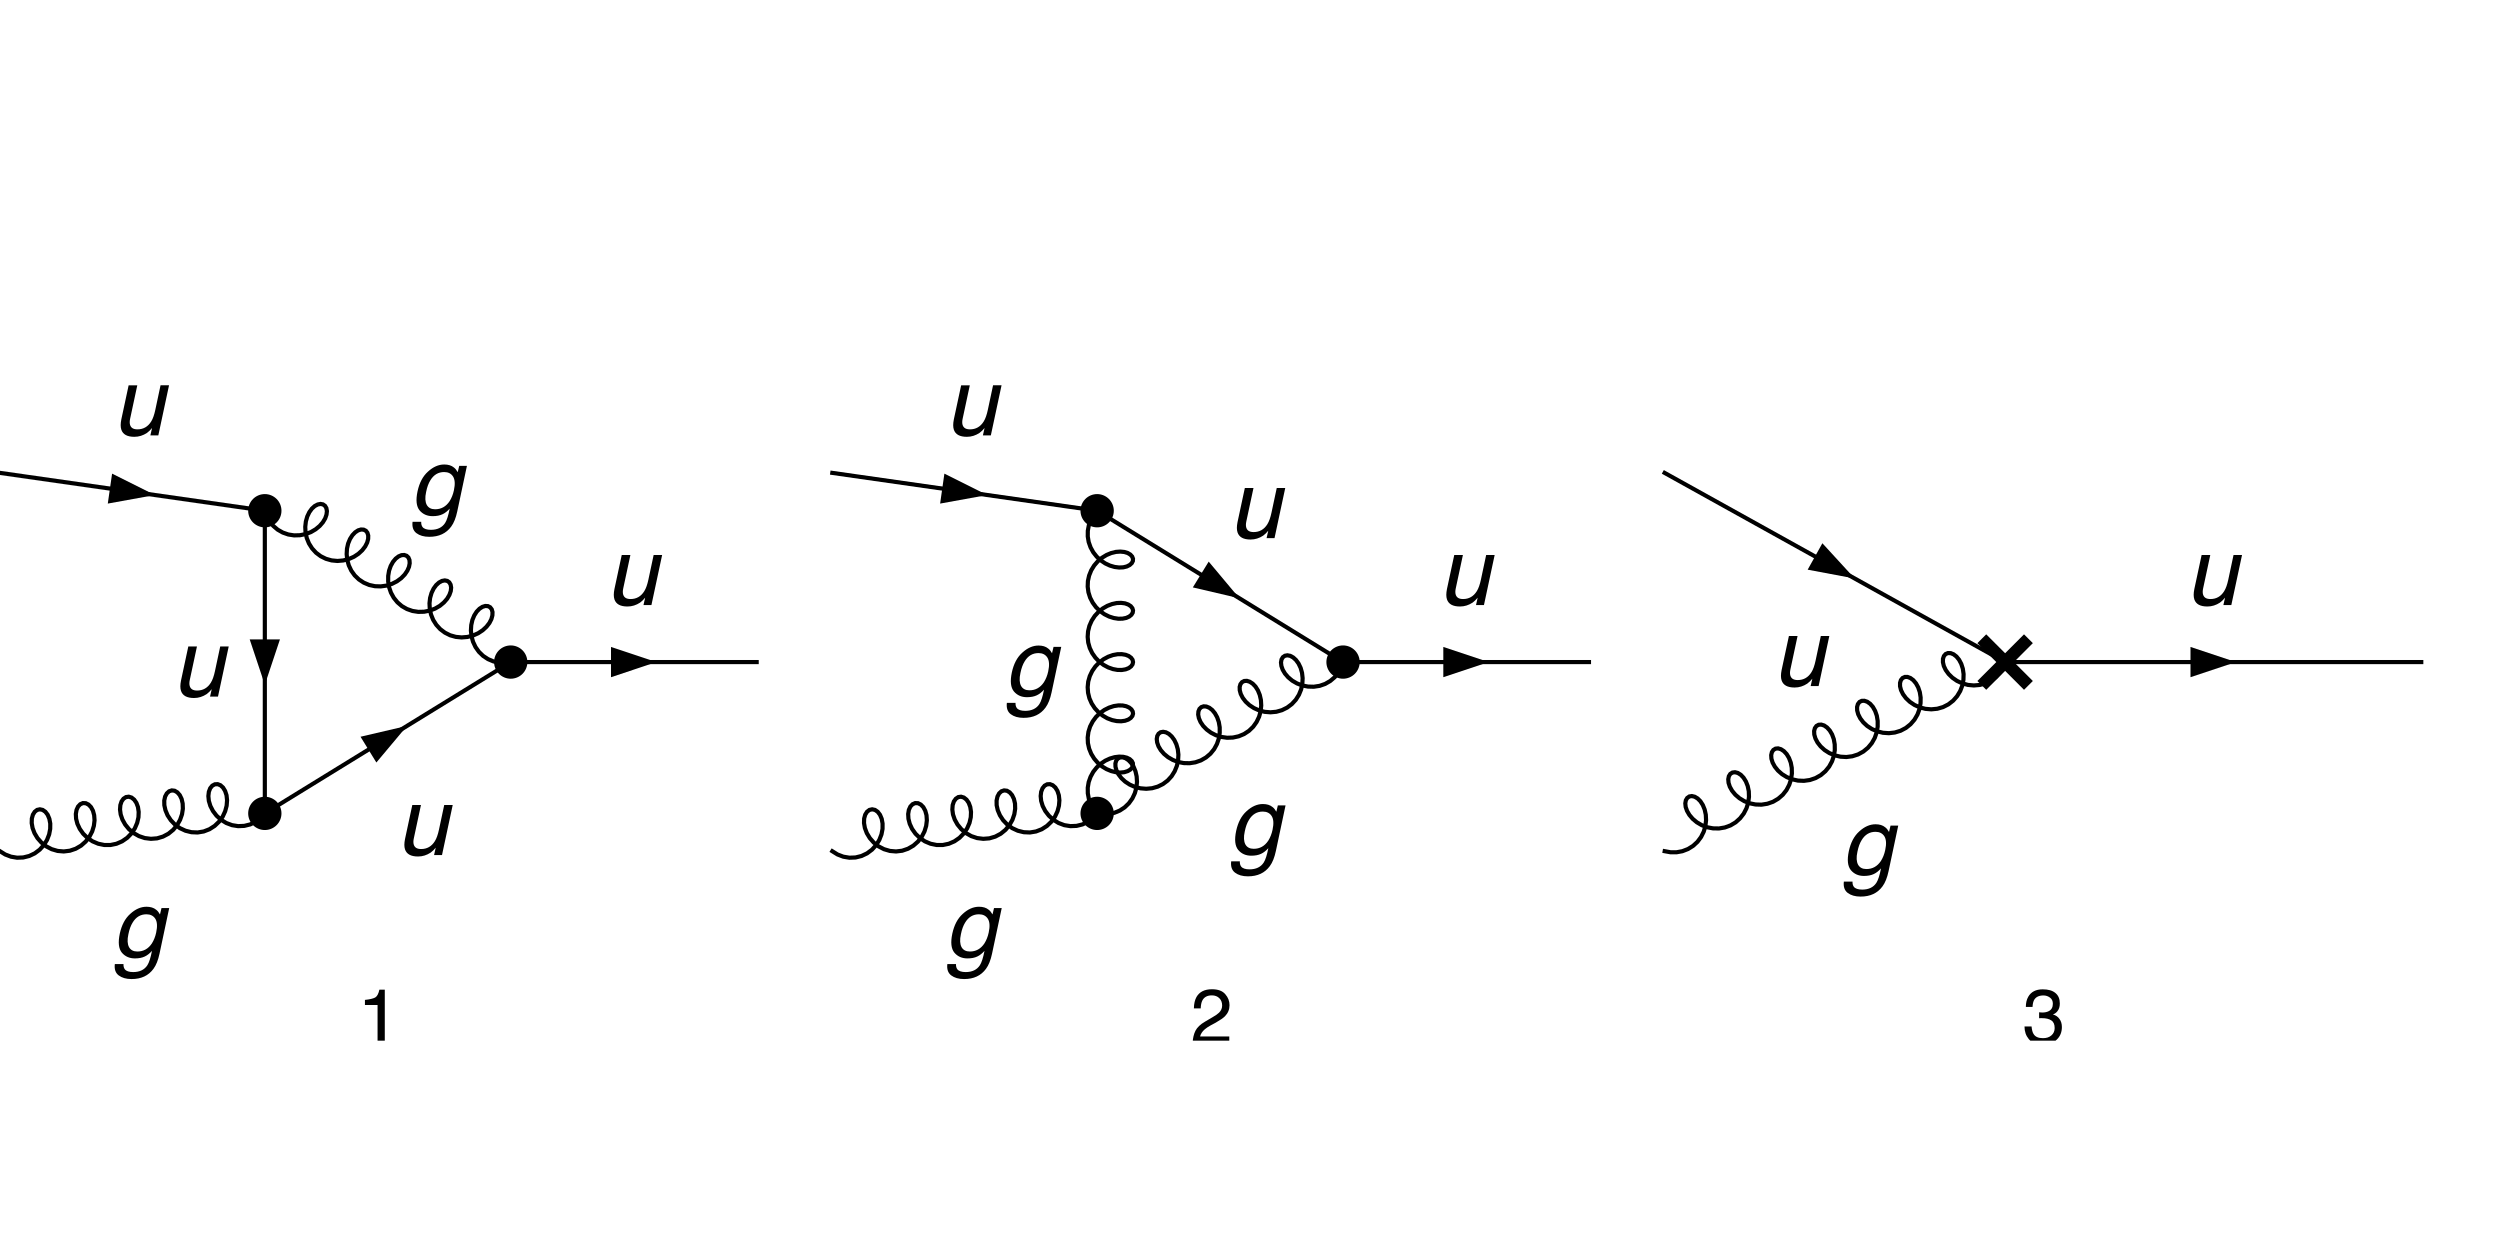 <?xml version="1.0" encoding="UTF-8" standalone="no"?>
<!-- Created with Inkscape (http://www.inkscape.org/) -->

<svg
   version="1.1"
   id="svg1"
   width="492"
   height="246.667"
   viewBox="0 0 492 246.667"
   sodipodi:docname="1qu97dxgcn6p0.pdf"
   xmlns:inkscape="http://www.inkscape.org/namespaces/inkscape"
   xmlns:sodipodi="http://sodipodi.sourceforge.net/DTD/sodipodi-0.dtd"
   xmlns="http://www.w3.org/2000/svg"
   xmlns:svg="http://www.w3.org/2000/svg">
  <defs
     id="defs1">
    <clipPath
       clipPathUnits="userSpaceOnUse"
       id="clipPath21">
      <path
         d="m 53,146 h 4 v 7.602 h -4 z"
         transform="translate(-52.8,-153.924)"
         id="path21" />
    </clipPath>
    <clipPath
       clipPathUnits="userSpaceOnUse"
       id="clipPath41">
      <path
         d="m 176,146 h 6 v 7.602 h -6 z"
         transform="translate(-175.68,-153.924)"
         id="path41" />
    </clipPath>
    <clipPath
       clipPathUnits="userSpaceOnUse"
       id="clipPath45">
      <path
         d="m 262,93 h 8.961 v 9 H 262 Z"
         transform="translate(-261.596,-101.269)"
         id="path45" />
    </clipPath>
    <clipPath
       clipPathUnits="userSpaceOnUse"
       id="clipPath54">
      <path
         d="m 298,146 h 7 v 7.602 h -7 z"
         transform="translate(-298.56,-153.924)"
         id="path54" />
    </clipPath>
  </defs>
  <sodipodi:namedview
     id="namedview1"
     pagecolor="#ffffff"
     bordercolor="#999999"
     borderopacity="1"
     inkscape:showpageshadow="0"
     inkscape:pageopacity="0"
     inkscape:pagecheckerboard="0"
     inkscape:deskcolor="#d1d1d1">
    <inkscape:page
       x="0"
       y="0"
       id="page1"
       width="492"
       height="246.667"
       margin="0"
       bleed="0" />
  </sodipodi:namedview>
  <g
     id="g1"
     inkscape:groupmode="layer"
     inkscape:label="">
    <path
       id="path1"
       d="m 0,69.816 39.098,5.586"
       style="fill:none;stroke:#000000;stroke-width:0.614;stroke-linecap:square;stroke-linejoin:miter;stroke-miterlimit:3.25;stroke-dasharray:none;stroke-opacity:1"
       transform="scale(1.333)" />
    <path
       id="path2"
       d="m 22.867,73.086 -6.953,1.262 0.633,-4.422 z"
       style="fill:#000000;fill-opacity:1;fill-rule:evenodd;stroke:none"
       transform="scale(1.333)" />
    <path
       id="path3"
       d="m 3.728,-7.394 -1.055,4.922 c -0.082,0.363 -0.082,0.68 -0.012,0.914 0.129,0.445 0.48,0.668 1.09,0.668 0.867,0 1.547,-0.387 2.027,-1.16 0.258,-0.41 0.457,-0.996 0.609,-1.711 L 7.161,-7.394 H 8.415 L 6.833,3.963125e-4 H 5.661 L 5.907,-1.089 c -0.234,0.281 -0.469,0.527 -0.75,0.727 -0.574,0.375 -1.184,0.574 -1.863,0.574 -1.055,0 -1.688,-0.352 -1.922,-1.055 -0.129,-0.387 -0.129,-0.879 0,-1.523 l 1.078,-5.027 z m 0,0"
       style="fill:#000000;fill-opacity:1;fill-rule:nonzero;stroke:none"
       aria-label="u"
       transform="matrix(1.333,0,0,1.333,22.049,85.683)" />
    <path
       id="path4"
       d="m 39.098,120.086 -0.606,0.676 -0.726,0.55 -0.817,0.399 -0.883,0.219 -0.91,0.039 -0.898,-0.145 -0.852,-0.32 -0.773,-0.477 -0.664,-0.601 -0.528,-0.692 -0.382,-0.742 -0.227,-0.75 -0.07,-0.715 0.074,-0.636 0.199,-0.52 0.305,-0.375 0.379,-0.203 0.414,-0.023 0.414,0.16 0.379,0.34 0.308,0.503 0.211,0.637 0.078,0.738 -0.062,0.805 -0.219,0.82 -0.371,0.801 -0.523,0.731 -0.657,0.629 -0.769,0.492 -0.848,0.328 -0.898,0.148 -0.91,-0.039 -0.883,-0.218 -0.824,-0.383 -0.731,-0.532 -0.613,-0.644 -0.473,-0.715 -0.316,-0.754 -0.164,-0.738 -0.012,-0.688 0.129,-0.593 0.25,-0.465 0.336,-0.309 0.394,-0.133 0.422,0.051 0.403,0.238 0.355,0.407 0.273,0.562 0.157,0.684 0.027,0.769 -0.125,0.817 -0.285,0.816 -0.434,0.777 -0.578,0.696 -0.707,0.578 -0.805,0.426 -0.871,0.258 -0.906,0.07 -0.906,-0.11 -0.863,-0.289 -0.789,-0.449 -0.688,-0.578 -0.555,-0.68 -0.41,-0.734 -0.258,-0.754 -0.097,-0.723 0.047,-0.652 0.179,-0.547 0.285,-0.402 0.368,-0.242 0.41,-0.059 0.418,0.129 0.386,0.309 0.325,0.472 0.23,0.614 0.106,0.722 -0.032,0.793 -0.191,0.824 -0.344,0.805 -0.496,0.75 -0.633,0.652 -0.75,0.516 -0.836,0.363 -0.89,0.184 -0.91,-0.004 -0.891,-0.184 -0.836,-0.355 -0.754,-0.508 -0.633,-0.621 -0.5,-0.707 -0.351,-0.75 -0.192,-0.746 -0.039,-0.699 0.106,-0.614 0.226,-0.492 0.321,-0.34 0.39,-0.168 0.418,0.016 0.41,0.203 0.368,0.375 0.289,0.535 0.179,0.664 0.055,0.754 -0.098,0.813 -0.25,0.82 -0.41,0.789 -0.551,0.711 -0.683,0.602 -0.789,0.457 -0.864,0.293 -0.902,0.109 -0.906,-0.078 -0.875,-0.258 -0.805,-0.418 -0.707,-0.558 -0.586,-0.661 -0.437,-0.73 -0.285,-0.754 -0.129,-0.73 0.019,-0.672 0.156,-0.567 0.27,-0.433 0.352,-0.274 0.406,-0.09 0.418,0.09 0.398,0.274 0.34,0.445 0.246,0.59 0.133,0.703 -0.008,0.785 -0.156,0.82 -0.316,0.813 -0.469,0.762 -0.606,0.672 -0.73,0.546 -0.821,0.391 -0.886,0.219 L 2.52,126.629 1.621,126.477 0.77,126.152 0,125.672"
       style="fill:none;stroke:#000000;stroke-width:0.614;stroke-linecap:square;stroke-linejoin:miter;stroke-miterlimit:3.25;stroke-dasharray:none;stroke-opacity:1"
       transform="scale(1.333)" />
    <path
       id="path5"
       d="m 6.54,-7.09 c 0.211,0.152 0.398,0.398 0.562,0.691 l 0.223,-0.938 h 1.137 l -1.43,6.738 c -0.199,0.938 -0.492,1.688 -0.891,2.227 -0.738,1.008 -1.805,1.512 -3.234,1.512 -0.809,0 -1.43,-0.188 -1.898,-0.539 C 0.54,2.25 0.341,1.687 0.435,0.926 H 1.712 c -0.012,0.34 0.059,0.586 0.199,0.773 0.211,0.27 0.633,0.41 1.23,0.41 0.961,0 1.664,-0.34 2.098,-1.008 0.258,-0.398 0.48,-1.102 0.68,-2.121 -0.328,0.363 -0.68,0.656 -1.066,0.832 -0.387,0.188 -0.879,0.281 -1.453,0.281 -0.797,0 -1.441,-0.281 -1.922,-0.844 C 0.997,-1.336 0.892,-2.262 1.173,-3.586 c 0.27,-1.23 0.762,-2.203 1.535,-2.895 0.75,-0.691 1.559,-1.055 2.402,-1.055 0.586,0 1.066,0.141 1.43,0.445 z m -1.43,0.668 c -0.879,0 -1.559,0.41 -2.051,1.23 -0.27,0.434 -0.48,0.996 -0.621,1.711 -0.188,0.832 -0.141,1.465 0.094,1.91 0.246,0.434 0.656,0.645 1.23,0.645 0.891,0 1.605,-0.387 2.145,-1.195 0.293,-0.469 0.504,-0.996 0.633,-1.605 0.199,-0.914 0.152,-1.594 -0.129,-2.039 -0.281,-0.434 -0.715,-0.656 -1.301,-0.656 z m 0,0"
       style="fill:#000000;fill-opacity:1;fill-rule:nonzero;stroke:none"
       aria-label="g"
       transform="matrix(1.333,0,0,1.333,22.018,188.492)" />
    <path
       id="path6"
       d="M 111.711,97.746 H 75.402"
       style="fill:none;stroke:#000000;stroke-width:0.614;stroke-linecap:square;stroke-linejoin:miter;stroke-miterlimit:3.25;stroke-dasharray:none;stroke-opacity:1"
       transform="scale(1.333)" />
    <path
       id="path7"
       d="M 96.906,97.746 90.207,95.512 V 99.98 Z"
       style="fill:#000000;fill-opacity:1;fill-rule:evenodd;stroke:none"
       transform="scale(1.333)" />
    <path
       id="path8"
       d="m 3.727,-7.396 -1.055,4.922 c -0.082,0.363 -0.082,0.68 -0.012,0.914 0.129,0.445 0.48,0.668 1.09,0.668 0.867,0 1.547,-0.387 2.027,-1.16 0.258,-0.41 0.457,-0.996 0.609,-1.711 L 7.16,-7.396 H 8.414 L 6.832,-0.001 H 5.66 L 5.907,-1.091 c -0.234,0.281 -0.469,0.527 -0.75,0.727 -0.574,0.375 -1.184,0.574 -1.863,0.574 -1.055,0 -1.688,-0.352 -1.922,-1.055 -0.129,-0.387 -0.129,-0.879 0,-1.523 l 1.078,-5.027 z m 0,0"
       style="fill:#000000;fill-opacity:1;fill-rule:nonzero;stroke:none"
       aria-label="u"
       transform="matrix(1.333,0,0,1.333,119.093,119.08)" />
    <path
       id="path9"
       d="m 39.098,75.402 v 44.684"
       style="fill:none;stroke:#000000;stroke-width:0.614;stroke-linecap:square;stroke-linejoin:miter;stroke-miterlimit:3.25;stroke-dasharray:none;stroke-opacity:1"
       transform="scale(1.333)" />
    <path
       id="path10"
       d="m 39.098,101.098 -2.235,-6.703 h 4.469 z"
       style="fill:#000000;fill-opacity:1;fill-rule:evenodd;stroke:none"
       transform="scale(1.333)" />
    <path
       id="path11"
       d="m 3.725,-7.396 -1.055,4.922 c -0.082,0.363 -0.082,0.68 -0.012,0.914 0.129,0.445 0.48,0.668 1.09,0.668 0.867,0 1.547,-0.387 2.027,-1.16 0.258,-0.41 0.457,-0.996 0.609,-1.711 L 7.159,-7.396 H 8.413 L 6.831,-0.001 H 5.659 L 5.905,-1.091 c -0.234,0.281 -0.469,0.527 -0.75,0.727 -0.574,0.375 -1.184,0.574 -1.863,0.574 -1.055,0 -1.688,-0.352 -1.922,-1.055 -0.129,-0.387 -0.129,-0.879 0,-1.523 l 1.078,-5.027 z m 0,0"
       style="fill:#000000;fill-opacity:1;fill-rule:nonzero;stroke:none"
       aria-label="u"
       transform="matrix(1.333,0,0,1.333,33.795,137.088)" />
    <path
       id="path12"
       d="m 75.402,97.746 -0.847,0.117 -0.864,-0.031 -0.843,-0.184 -0.797,-0.336 -0.723,-0.476 -0.621,-0.602 -0.5,-0.703 -0.367,-0.777 -0.231,-0.824 -0.086,-0.832 0.051,-0.809 0.168,-0.758 0.278,-0.668 0.355,-0.558 0.414,-0.43 0.434,-0.281 0.425,-0.129 0.391,0.023 0.324,0.168 0.231,0.297 0.117,0.41 -0.016,0.496 -0.148,0.547 -0.293,0.571 -0.434,0.558 -0.558,0.516 -0.668,0.441 -0.762,0.336 -0.82,0.211 -0.856,0.07 -0.863,-0.082 -0.832,-0.234 -0.773,-0.387 -0.692,-0.519 -0.582,-0.637 -0.461,-0.73 -0.32,-0.797 -0.184,-0.832 -0.039,-0.829 0.09,-0.792 0.211,-0.731 0.305,-0.637 0.379,-0.519 0.421,-0.379 0.434,-0.234 0.418,-0.079 0.371,0.075 0.293,0.211 0.195,0.339 0.078,0.442 -0.058,0.515 -0.199,0.559 -0.336,0.57 -0.477,0.547 -0.597,0.496 -0.704,0.407 -0.781,0.296 -0.84,0.168 -0.859,0.02 -0.856,-0.133 -0.816,-0.285 -0.75,-0.43 -0.656,-0.562 -0.543,-0.672 -0.414,-0.754 -0.278,-0.812 -0.132,-0.833 0.003,-0.824 0.129,-0.777 0.243,-0.699 0.336,-0.602 0.394,-0.473 0.43,-0.332 0.433,-0.183 0.407,-0.027 0.347,0.121 0.266,0.253 0.156,0.376 0.031,0.468 -0.101,0.535 -0.246,0.567 -0.383,0.566 -0.52,0.535 -0.632,0.465 -0.735,0.375 -0.801,0.258 -0.851,0.117 -0.86,-0.027 -0.847,-0.184 -0.797,-0.336 -0.723,-0.476 -0.621,-0.598 -0.504,-0.703 -0.367,-0.777 -0.23,-0.825 -0.086,-0.832 0.047,-0.812 0.168,-0.754 0.277,-0.672 0.355,-0.558 0.411,-0.43 0.433,-0.285 0.43,-0.129 0.39,0.023 0.325,0.164 0.23,0.301 0.117,0.406 -0.011,0.496 -0.149,0.547 -0.293,0.571 -0.43,0.558 -0.558,0.516 -0.668,0.441 -0.758,0.336 -0.824,0.211 -0.856,0.074 -0.859,-0.082 -0.832,-0.234 -0.777,-0.383 -0.692,-0.519 -0.582,-0.637 -0.461,-0.731 -0.324,-0.793 -0.184,-0.832 -0.039,-0.828 0.09,-0.797 0.207,-0.73 0.305,-0.637 0.375,-0.519 0.422,-0.383 0.437,-0.231 0.418,-0.082 0.371,0.071 0.297,0.215 0.196,0.335 0.078,0.442 -0.059,0.512 -0.195,0.562 -0.34,0.57 -0.473,0.547 -0.597,0.492 -0.7,0.411 -0.785,0.296 -0.836,0.168 -0.859,0.024 -0.856,-0.133 -0.816,-0.285 -0.75,-0.426 -0.66,-0.562 -0.543,-0.672 -0.418,-0.754 -0.277,-0.813"
       style="fill:none;stroke:#000000;stroke-width:0.614;stroke-linecap:square;stroke-linejoin:miter;stroke-miterlimit:3.25;stroke-dasharray:none;stroke-opacity:1"
       transform="scale(1.333)" />
    <path
       id="path13"
       d="m 6.54,-7.09 c 0.211,0.152 0.398,0.398 0.562,0.691 l 0.223,-0.938 h 1.137 l -1.43,6.738 c -0.199,0.938 -0.492,1.688 -0.891,2.227 -0.738,1.008 -1.805,1.512 -3.234,1.512 -0.809,0 -1.43,-0.188 -1.898,-0.539 C 0.54,2.249 0.341,1.687 0.434,0.925 H 1.712 c -0.012,0.34 0.059,0.586 0.199,0.773 0.211,0.27 0.633,0.41 1.23,0.41 0.961,0 1.664,-0.34 2.098,-1.008 0.258,-0.398 0.48,-1.102 0.68,-2.121 -0.328,0.363 -0.68,0.656 -1.066,0.832 -0.387,0.187 -0.879,0.281 -1.453,0.281 -0.797,0 -1.441,-0.281 -1.922,-0.844 C 0.997,-1.337 0.891,-2.262 1.173,-3.587 c 0.27,-1.23 0.762,-2.203 1.535,-2.895 0.75,-0.691 1.559,-1.055 2.402,-1.055 0.586,0 1.066,0.141 1.43,0.445 z m -1.43,0.668 c -0.879,0 -1.559,0.41 -2.051,1.23 -0.27,0.434 -0.48,0.996 -0.621,1.711 -0.188,0.832 -0.141,1.465 0.094,1.91 0.246,0.434 0.656,0.645 1.23,0.645 0.891,0 1.605,-0.387 2.145,-1.195 0.293,-0.469 0.504,-0.996 0.633,-1.605 0.199,-0.914 0.152,-1.594 -0.129,-2.039 -0.281,-0.434 -0.715,-0.656 -1.301,-0.656 z m 0,0"
       style="fill:#000000;fill-opacity:1;fill-rule:nonzero;stroke:none"
       aria-label="g"
       transform="matrix(1.333,0,0,1.333,80.612,101.458)" />
    <path
       id="path14"
       d="M 39.098,120.086 75.402,97.746"
       style="fill:none;stroke:#000000;stroke-width:0.614;stroke-linecap:square;stroke-linejoin:miter;stroke-miterlimit:3.25;stroke-dasharray:none;stroke-opacity:1"
       transform="scale(1.333)" />
    <path
       id="path15"
       d="m 60.105,107.16 -4.539,5.414 -2.339,-3.804 z"
       style="fill:#000000;fill-opacity:1;fill-rule:evenodd;stroke:none"
       transform="scale(1.333)" />
    <path
       id="path16"
       d="m 3.726,-7.395 -1.055,4.922 c -0.082,0.363 -0.082,0.68 -0.012,0.914 0.129,0.445 0.48,0.668 1.09,0.668 0.867,0 1.547,-0.387 2.027,-1.16 0.258,-0.41 0.457,-0.996 0.609,-1.711 L 7.159,-7.395 H 8.413 L 6.831,-3.411875e-4 H 5.659 L 5.905,-1.09 c -0.234,0.281 -0.469,0.527 -0.75,0.727 -0.574,0.375 -1.184,0.574 -1.863,0.574 -1.055,0 -1.688,-0.352 -1.922,-1.055 -0.129,-0.387 -0.129,-0.879 0,-1.523 l 1.078,-5.027 z m 0,0"
       style="fill:#000000;fill-opacity:1;fill-rule:nonzero;stroke:none"
       aria-label="u"
       transform="matrix(1.333,0,0,1.333,77.88,168.278)" />
    <path
       id="path17"
       d="m 41.555,75.402 c 0,0.653 -0.258,1.278 -0.719,1.739 -0.461,0.461 -1.086,0.718 -1.738,0.718 -0.653,0 -1.278,-0.257 -1.739,-0.718 -0.461,-0.461 -0.718,-1.086 -0.718,-1.739 0,-0.652 0.257,-1.277 0.718,-1.738 0.461,-0.461 1.086,-0.719 1.739,-0.719 0.652,0 1.277,0.258 1.738,0.719 0.461,0.461 0.719,1.086 0.719,1.738 z"
       style="fill:#000000;fill-opacity:1;fill-rule:evenodd;stroke:none"
       transform="scale(1.333)" />
    <path
       id="path18"
       d="m 41.555,120.086 c 0,0.652 -0.258,1.277 -0.719,1.738 -0.461,0.461 -1.086,0.719 -1.738,0.719 -0.653,0 -1.278,-0.258 -1.739,-0.719 -0.461,-0.461 -0.718,-1.086 -0.718,-1.738 0,-0.652 0.257,-1.277 0.718,-1.738 0.461,-0.461 1.086,-0.719 1.739,-0.719 0.652,0 1.277,0.258 1.738,0.719 0.461,0.461 0.719,1.086 0.719,1.738 z"
       style="fill:#000000;fill-opacity:1;fill-rule:evenodd;stroke:none"
       transform="scale(1.333)" />
    <path
       id="path19"
       d="m 77.859,97.746 c 0,0.652 -0.257,1.277 -0.718,1.738 -0.461,0.461 -1.086,0.719 -1.739,0.719 -0.652,0 -1.277,-0.258 -1.738,-0.719 -0.461,-0.461 -0.719,-1.086 -0.719,-1.738 0,-0.652 0.258,-1.277 0.719,-1.738 0.461,-0.461 1.086,-0.719 1.738,-0.719 0.653,0 1.278,0.258 1.739,0.719 0.461,0.461 0.718,1.086 0.718,1.738 z"
       style="fill:#000000;fill-opacity:1;fill-rule:evenodd;stroke:none"
       transform="scale(1.333)" />
    <path
       id="path20"
       d="m 1.065,-5.591 v -0.75 c 0.727,-0.07 1.219,-0.199 1.512,-0.352 0.281,-0.164 0.492,-0.551 0.621,-1.16 h 0.797 v 7.852 H 2.929 V -5.591 Z m 0,0"
       style="fill:#000000;fill-opacity:1;fill-rule:nonzero;stroke:none"
       aria-label="1"
       transform="matrix(1.333,0,0,1.333,70.4,205.232)"
       clip-path="url(#clipPath21)" />
    <path
       id="path22"
       d="m 122.879,69.816 39.098,5.586"
       style="fill:none;stroke:#000000;stroke-width:0.614;stroke-linecap:square;stroke-linejoin:miter;stroke-miterlimit:3.25;stroke-dasharray:none;stroke-opacity:1"
       transform="scale(1.333)" />
    <path
       id="path23"
       d="m 145.746,73.086 -6.949,1.262 0.629,-4.422 z"
       style="fill:#000000;fill-opacity:1;fill-rule:evenodd;stroke:none"
       transform="scale(1.333)" />
    <path
       id="path24"
       d="m 3.727,-7.394 -1.055,4.922 c -0.082,0.363 -0.082,0.68 -0.012,0.914 0.129,0.445 0.48,0.668 1.09,0.668 0.867,0 1.547,-0.387 2.027,-1.16 0.258,-0.41 0.457,-0.996 0.609,-1.711 L 7.161,-7.394 H 8.415 L 6.833,3.963125e-4 H 5.661 L 5.907,-1.089 c -0.234,0.281 -0.469,0.527 -0.75,0.727 -0.574,0.375 -1.184,0.574 -1.863,0.574 -1.055,0 -1.688,-0.352 -1.922,-1.055 -0.129,-0.387 -0.129,-0.879 0,-1.523 l 1.078,-5.027 z m 0,0"
       style="fill:#000000;fill-opacity:1;fill-rule:nonzero;stroke:none"
       aria-label="u"
       transform="matrix(1.333,0,0,1.333,185.889,85.683)" />
    <path
       id="path25"
       d="m 161.977,120.086 -0.602,0.676 -0.727,0.55 -0.82,0.399 -0.883,0.219 -0.91,0.039 -0.898,-0.145 -0.852,-0.32 -0.773,-0.477 -0.66,-0.601 -0.532,-0.692 -0.382,-0.742 -0.227,-0.75 -0.07,-0.715 0.074,-0.636 0.203,-0.52 0.305,-0.375 0.375,-0.203 0.414,-0.023 0.414,0.16 0.383,0.34 0.308,0.503 0.207,0.637 0.082,0.738 -0.066,0.805 -0.215,0.82 -0.375,0.801 -0.523,0.731 -0.657,0.629 -0.769,0.492 -0.848,0.328 -0.898,0.148 -0.91,-0.039 -0.883,-0.218 -0.824,-0.383 -0.731,-0.532 -0.613,-0.644 -0.469,-0.715 -0.32,-0.754 -0.164,-0.738 -0.008,-0.688 0.129,-0.593 0.246,-0.465 0.336,-0.309 0.398,-0.133 0.418,0.051 0.406,0.238 0.352,0.407 0.273,0.562 0.161,0.684 0.023,0.769 -0.125,0.817 -0.281,0.816 -0.438,0.777 -0.578,0.696 -0.707,0.578 -0.805,0.426 -0.871,0.258 -0.906,0.07 -0.902,-0.11 -0.867,-0.289 -0.79,-0.449 -0.683,-0.578 -0.559,-0.68 -0.41,-0.734 -0.258,-0.754 -0.097,-0.723 0.047,-0.652 0.179,-0.547 0.289,-0.402 0.364,-0.242 0.41,-0.059 0.418,0.129 0.39,0.309 0.325,0.472 0.226,0.614 0.109,0.722 -0.035,0.793 -0.187,0.824 -0.348,0.805 -0.496,0.75 -0.633,0.652 -0.746,0.516 -0.836,0.363 -0.89,0.184 -0.911,-0.004 -0.894,-0.184 -0.836,-0.355 -0.75,-0.508 -0.637,-0.621 -0.5,-0.707 -0.347,-0.75 -0.192,-0.746 -0.039,-0.699 0.102,-0.614 0.226,-0.492 0.324,-0.34 0.387,-0.168 0.418,0.016 0.41,0.203 0.367,0.375 0.29,0.535 0.183,0.664 0.051,0.754 -0.098,0.813 -0.25,0.82 -0.406,0.789 -0.555,0.711 -0.683,0.602 -0.789,0.457 -0.86,0.293 -0.906,0.109 -0.906,-0.078 -0.875,-0.258 -0.805,-0.418 -0.707,-0.558 -0.582,-0.661 -0.441,-0.73 -0.285,-0.754 -0.129,-0.73 0.019,-0.672 0.156,-0.567 0.27,-0.433 0.355,-0.274 0.403,-0.09 0.418,0.09 0.398,0.274 0.34,0.445 0.25,0.59 0.129,0.703 -0.004,0.785 -0.16,0.82 -0.317,0.813 -0.464,0.762 -0.61,0.672 -0.73,0.546 -0.821,0.391 -0.882,0.219 -0.911,0.035 -0.898,-0.152 -0.852,-0.325 -0.769,-0.48"
       style="fill:none;stroke:#000000;stroke-width:0.614;stroke-linecap:square;stroke-linejoin:miter;stroke-miterlimit:3.25;stroke-dasharray:none;stroke-opacity:1"
       transform="scale(1.333)" />
    <path
       id="path26"
       d="m 6.54,-7.09 c 0.211,0.152 0.398,0.398 0.562,0.691 l 0.223,-0.938 H 8.462 L 7.032,-0.598 C 6.833,0.34 6.54,1.09 6.141,1.629 5.403,2.637 4.337,3.141 2.907,3.141 c -0.809,0 -1.43,-0.188 -1.898,-0.539 C 0.54,2.25 0.341,1.687 0.434,0.926 H 1.712 C 1.7,1.266 1.77,1.512 1.911,1.699 2.122,1.969 2.544,2.109 3.141,2.109 c 0.961,0 1.664,-0.34 2.098,-1.008 C 5.497,0.703 5.72,-9.4375e-5 5.919,-1.02 c -0.328,0.363 -0.68,0.656 -1.066,0.832 -0.387,0.188 -0.879,0.281 -1.453,0.281 -0.797,0 -1.441,-0.281 -1.922,-0.844 C 0.997,-1.336 0.891,-2.262 1.173,-3.586 c 0.27,-1.23 0.762,-2.203 1.535,-2.895 0.75,-0.691 1.559,-1.055 2.402,-1.055 0.586,0 1.066,0.141 1.43,0.445 z m -1.43,0.668 c -0.879,0 -1.559,0.41 -2.051,1.23 -0.27,0.434 -0.48,0.996 -0.621,1.711 -0.188,0.832 -0.141,1.465 0.094,1.91 0.246,0.434 0.656,0.645 1.23,0.645 0.891,0 1.605,-0.387 2.145,-1.195 0.293,-0.469 0.504,-0.996 0.633,-1.605 0.199,-0.914 0.152,-1.594 -0.129,-2.039 -0.281,-0.434 -0.715,-0.656 -1.301,-0.656 z m 0,0"
       style="fill:#000000;fill-opacity:1;fill-rule:nonzero;stroke:none"
       aria-label="g"
       transform="matrix(1.333,0,0,1.333,185.858,188.492)" />
    <path
       id="path27"
       d="M 234.59,97.746 H 198.285"
       style="fill:none;stroke:#000000;stroke-width:0.614;stroke-linecap:square;stroke-linejoin:miter;stroke-miterlimit:3.25;stroke-dasharray:none;stroke-opacity:1"
       transform="scale(1.333)" />
    <path
       id="path28"
       d="m 219.789,97.746 -6.703,-2.234 v 4.468 z"
       style="fill:#000000;fill-opacity:1;fill-rule:evenodd;stroke:none"
       transform="scale(1.333)" />
    <path
       id="path29"
       d="m 3.727,-7.396 -1.055,4.922 c -0.082,0.363 -0.082,0.68 -0.012,0.914 0.129,0.445 0.48,0.668 1.09,0.668 0.867,0 1.547,-0.387 2.027,-1.16 0.258,-0.41 0.457,-0.996 0.609,-1.711 L 7.16,-7.396 H 8.414 L 6.832,-0.001 H 5.66 L 5.906,-1.091 c -0.234,0.281 -0.469,0.527 -0.75,0.727 -0.574,0.375 -1.184,0.574 -1.863,0.574 -1.055,0 -1.688,-0.352 -1.922,-1.055 -0.129,-0.387 -0.129,-0.879 0,-1.523 l 1.078,-5.027 z m 0,0"
       style="fill:#000000;fill-opacity:1;fill-rule:nonzero;stroke:none"
       aria-label="u"
       transform="matrix(1.333,0,0,1.333,282.933,119.08)" />
    <path
       id="path30"
       d="m 161.977,120.086 -0.52,-0.637 -0.414,-0.719 -0.289,-0.785 -0.152,-0.82 -0.008,-0.832 0.136,-0.824 0.278,-0.785 0.398,-0.731 0.512,-0.648 0.598,-0.551 0.656,-0.442 0.691,-0.32 0.696,-0.203 0.664,-0.082 0.613,0.027 0.527,0.129 0.426,0.211 0.301,0.278 0.164,0.316 0.019,0.332 -0.125,0.324 -0.261,0.289 -0.391,0.231 -0.5,0.156 -0.59,0.059 -0.652,-0.051 -0.692,-0.168 -0.695,-0.289 -0.672,-0.406 -0.617,-0.52 -0.535,-0.625 -0.434,-0.707 -0.312,-0.77 -0.18,-0.816 -0.031,-0.832 0.109,-0.828 0.25,-0.797 0.383,-0.738 0.488,-0.664 0.586,-0.571 0.649,-0.461 0.687,-0.343 0.696,-0.227 0.675,-0.101 0.621,0.007 0.547,0.114 0.442,0.199 0.324,0.265 0.191,0.313 0.047,0.328 -0.097,0.328 -0.239,0.297 -0.371,0.246 -0.48,0.168 -0.578,0.078 -0.645,-0.031 -0.683,-0.145 -0.7,-0.265 -0.676,-0.391 -0.628,-0.5 -0.555,-0.605 -0.453,-0.692 -0.336,-0.761 -0.199,-0.813 -0.059,-0.832 0.082,-0.828 0.227,-0.801 0.359,-0.754 0.473,-0.679 0.57,-0.586 0.637,-0.481 0.683,-0.367 0.696,-0.246 0.679,-0.125 0.637,-0.008 0.563,0.094 0.46,0.183 0.348,0.258 0.215,0.301 0.07,0.332 -0.07,0.328 -0.215,0.305 -0.348,0.258 -0.46,0.183 -0.563,0.094 -0.637,-0.008 -0.679,-0.125 -0.696,-0.246 -0.683,-0.367 -0.637,-0.48 -0.57,-0.59 -0.473,-0.676 -0.359,-0.754 -0.227,-0.801 -0.082,-0.832 0.059,-0.832 0.199,-0.808 0.336,-0.762 0.453,-0.695 0.555,-0.602 0.628,-0.504 0.676,-0.387 0.7,-0.265 0.683,-0.149 0.645,-0.027 0.578,0.074 0.48,0.172 0.371,0.242 0.239,0.301 0.097,0.324 -0.047,0.332 -0.191,0.313 -0.324,0.265 -0.442,0.2 -0.547,0.109 -0.621,0.012 -0.675,-0.106 -0.696,-0.222 -0.687,-0.344 -0.649,-0.465 -0.586,-0.566 -0.488,-0.665 -0.383,-0.742 -0.25,-0.793 -0.109,-0.828 0.031,-0.832 0.18,-0.816 0.312,-0.774 0.434,-0.707 0.535,-0.621 0.617,-0.519 0.672,-0.41 0.695,-0.29 0.692,-0.168 0.652,-0.046 0.59,0.058 0.5,0.153 0.391,0.234 0.261,0.289 0.125,0.324 -0.019,0.332 -0.164,0.317 -0.301,0.273 -0.426,0.215 -0.527,0.129 -0.613,0.027 -0.664,-0.082 -0.696,-0.203 -0.691,-0.324 -0.656,-0.442 -0.598,-0.55 -0.512,-0.649 -0.398,-0.726 -0.278,-0.789 -0.136,-0.821 0.008,-0.836 0.152,-0.82 0.289,-0.781 0.414,-0.719 0.52,-0.641"
       style="fill:none;stroke:#000000;stroke-width:0.614;stroke-linecap:square;stroke-linejoin:miter;stroke-miterlimit:3.25;stroke-dasharray:none;stroke-opacity:1"
       transform="scale(1.333)" />
    <path
       id="path31"
       d="m 6.54,-7.091 c 0.211,0.152 0.398,0.398 0.562,0.691 l 0.223,-0.938 h 1.137 l -1.43,6.738 c -0.199,0.938 -0.492,1.688 -0.891,2.227 -0.738,1.008 -1.805,1.512 -3.234,1.512 -0.809,0 -1.43,-0.188 -1.898,-0.539 C 0.54,2.249 0.341,1.686 0.435,0.924 H 1.712 c -0.012,0.34 0.059,0.586 0.199,0.773 0.211,0.27 0.633,0.41 1.23,0.41 0.961,0 1.664,-0.34 2.098,-1.008 0.258,-0.398 0.48,-1.102 0.68,-2.121 -0.328,0.363 -0.68,0.656 -1.066,0.832 -0.387,0.188 -0.879,0.281 -1.453,0.281 -0.797,0 -1.441,-0.281 -1.922,-0.844 C 0.997,-1.337 0.892,-2.263 1.173,-3.587 c 0.27,-1.23 0.762,-2.203 1.535,-2.895 0.75,-0.691 1.559,-1.055 2.402,-1.055 0.586,0 1.066,0.141 1.43,0.445 z m -1.43,0.668 c -0.879,0 -1.559,0.41 -2.051,1.23 -0.27,0.434 -0.48,0.996 -0.621,1.711 -0.188,0.832 -0.141,1.465 0.094,1.91 0.246,0.434 0.656,0.645 1.23,0.645 0.891,0 1.605,-0.387 2.145,-1.195 0.293,-0.469 0.504,-0.996 0.633,-1.605 0.199,-0.914 0.152,-1.594 -0.129,-2.039 -0.281,-0.434 -0.715,-0.656 -1.301,-0.656 z m 0,0"
       style="fill:#000000;fill-opacity:1;fill-rule:nonzero;stroke:none"
       aria-label="g"
       transform="matrix(1.333,0,0,1.333,197.572,137.088)" />
    <path
       id="path32"
       d="m 161.977,75.402 36.308,22.344"
       style="fill:none;stroke:#000000;stroke-width:0.614;stroke-linecap:square;stroke-linejoin:miter;stroke-miterlimit:3.25;stroke-dasharray:none;stroke-opacity:1"
       transform="scale(1.333)" />
    <path
       id="path33"
       d="m 182.984,88.332 -6.879,-1.609 2.344,-3.809 z"
       style="fill:#000000;fill-opacity:1;fill-rule:evenodd;stroke:none"
       transform="scale(1.333)" />
    <path
       id="path34"
       d="m 3.725,-7.394 -1.055,4.922 c -0.082,0.363 -0.082,0.68 -0.012,0.914 0.129,0.445 0.48,0.668 1.09,0.668 0.867,0 1.547,-0.387 2.027,-1.16 0.258,-0.41 0.457,-0.996 0.609,-1.711 L 7.159,-7.394 H 8.413 L 6.831,6.43125e-4 H 5.659 L 5.905,-1.089 c -0.234,0.281 -0.469,0.527 -0.75,0.727 -0.574,0.375 -1.184,0.574 -1.863,0.574 -1.055,0 -1.688,-0.352 -1.922,-1.055 -0.129,-0.387 -0.129,-0.879 0,-1.523 l 1.078,-5.027 z m 0,0"
       style="fill:#000000;fill-opacity:1;fill-rule:nonzero;stroke:none"
       aria-label="u"
       transform="matrix(1.333,0,0,1.333,241.72,105.898)" />
    <path
       id="path35"
       d="m 198.285,97.746 -0.277,0.809 -0.418,0.757 -0.543,0.672 -0.66,0.559 -0.75,0.43 -0.817,0.285 -0.855,0.129 -0.86,-0.024 -0.839,-0.164 -0.782,-0.301 -0.699,-0.406 -0.597,-0.496 -0.473,-0.547 -0.34,-0.57 -0.195,-0.559 -0.059,-0.515 0.078,-0.442 0.196,-0.336 0.296,-0.211 0.371,-0.07 0.418,0.078 0.434,0.235 0.422,0.382 0.379,0.52 0.305,0.637 0.207,0.73 0.089,0.793 -0.043,0.832 -0.179,0.828 -0.324,0.797 -0.461,0.731 -0.586,0.636 -0.692,0.52 -0.773,0.383 -0.832,0.234 -0.86,0.078 -0.859,-0.07 -0.82,-0.211 -0.758,-0.34 -0.668,-0.437 -0.559,-0.516 -0.429,-0.559 -0.293,-0.574 -0.149,-0.547 -0.011,-0.492 0.117,-0.41 0.23,-0.297 0.324,-0.168 0.391,-0.023 0.426,0.132 0.437,0.286 0.41,0.425 0.356,0.563 0.273,0.672 0.172,0.754 0.047,0.812 -0.086,0.832 -0.23,0.82 -0.371,0.778 -0.5,0.703 -0.625,0.602 -0.723,0.476 -0.797,0.332 -0.844,0.184 -0.863,0.031 -0.848,-0.121 -0.804,-0.254 -0.731,-0.375 -0.633,-0.469 -0.519,-0.531 -0.383,-0.566 -0.246,-0.571 -0.105,-0.531 0.035,-0.469 0.156,-0.375 0.266,-0.258 0.347,-0.121 0.406,0.032 0.434,0.179 0.43,0.332 0.394,0.477 0.332,0.598 0.243,0.703 0.132,0.777 0.004,0.82 -0.133,0.832 -0.277,0.813 -0.414,0.758 -0.543,0.672 -0.66,0.558 -0.75,0.43 -0.817,0.285 -0.851,0.133 -0.863,-0.02 -0.836,-0.164 -0.782,-0.301 -0.703,-0.406 -0.597,-0.492 -0.477,-0.547 -0.34,-0.57 -0.195,-0.563 -0.059,-0.515 0.075,-0.442 0.195,-0.336 0.297,-0.215 0.371,-0.07 0.418,0.078 0.433,0.231 0.422,0.383 0.379,0.515 0.305,0.637 0.211,0.73 0.09,0.797 -0.043,0.828 -0.18,0.828 -0.324,0.797 -0.457,0.735 -0.582,0.636 -0.692,0.52 -0.777,0.383 -0.832,0.234 -0.859,0.082 -0.856,-0.07 -0.824,-0.211 -0.758,-0.336 -0.672,-0.437 -0.558,-0.516 -0.43,-0.559 -0.293,-0.57 -0.152,-0.551 -0.012,-0.492 0.117,-0.41 0.231,-0.301 0.324,-0.168 0.39,-0.023 0.426,0.129 0.434,0.285 0.41,0.426 0.359,0.558 0.274,0.672 0.172,0.754 0.05,0.812 -0.086,0.832 -0.23,0.821 -0.367,0.781 -0.504,0.703 -0.621,0.602 -0.719,0.476 -0.797,0.332 -0.847,0.188 -0.86,0.031 -0.851,-0.121"
       style="fill:none;stroke:#000000;stroke-width:0.614;stroke-linecap:square;stroke-linejoin:miter;stroke-miterlimit:3.25;stroke-dasharray:none;stroke-opacity:1"
       transform="scale(1.333)" />
    <path
       id="path36"
       d="m 6.538,-7.09 c 0.211,0.152 0.398,0.398 0.562,0.691 l 0.223,-0.938 H 8.46 L 7.03,-0.598 C 6.831,0.34 6.538,1.09 6.14,1.629 5.401,2.636 4.335,3.14 2.905,3.14 2.097,3.14 1.475,2.953 1.007,2.601 0.538,2.25 0.339,1.687 0.432,0.925 H 1.71 C 1.698,1.265 1.768,1.511 1.909,1.699 c 0.211,0.27 0.633,0.41 1.23,0.41 0.961,0 1.664,-0.34 2.098,-1.008 0.258,-0.398 0.48,-1.102 0.68,-2.121 -0.328,0.363 -0.68,0.656 -1.066,0.832 -0.387,0.188 -0.879,0.281 -1.453,0.281 -0.797,0 -1.441,-0.281 -1.922,-0.844 C 0.995,-1.336 0.89,-2.262 1.171,-3.586 c 0.27,-1.23 0.762,-2.203 1.535,-2.895 0.75,-0.691 1.559,-1.055 2.402,-1.055 0.586,0 1.066,0.141 1.43,0.445 z m -1.43,0.668 c -0.879,0 -1.559,0.41 -2.051,1.23 -0.27,0.434 -0.48,0.996 -0.621,1.711 -0.188,0.832 -0.141,1.465 0.094,1.91 0.246,0.434 0.656,0.645 1.23,0.645 0.891,0 1.605,-0.387 2.145,-1.195 0.293,-0.469 0.504,-0.996 0.633,-1.605 0.199,-0.914 0.152,-1.594 -0.129,-2.039 -0.281,-0.434 -0.715,-0.656 -1.301,-0.656 z m 0,0"
       style="fill:#000000;fill-opacity:1;fill-rule:nonzero;stroke:none"
       aria-label="g"
       transform="matrix(1.333,0,0,1.333,241.72,168.278)" />
    <path
       id="path37"
       d="m 164.438,75.402 c 0,0.653 -0.262,1.278 -0.723,1.739 -0.461,0.461 -1.086,0.718 -1.738,0.718 -0.649,0 -1.274,-0.257 -1.735,-0.718 -0.461,-0.461 -0.722,-1.086 -0.722,-1.739 0,-0.652 0.261,-1.277 0.722,-1.738 0.461,-0.461 1.086,-0.719 1.735,-0.719 0.652,0 1.277,0.258 1.738,0.719 0.461,0.461 0.723,1.086 0.723,1.738 z"
       style="fill:#000000;fill-opacity:1;fill-rule:evenodd;stroke:none"
       transform="scale(1.333)" />
    <path
       id="path38"
       d="m 164.438,120.086 c 0,0.652 -0.262,1.277 -0.723,1.738 -0.461,0.461 -1.086,0.719 -1.738,0.719 -0.649,0 -1.274,-0.258 -1.735,-0.719 -0.461,-0.461 -0.722,-1.086 -0.722,-1.738 0,-0.652 0.261,-1.277 0.722,-1.738 0.461,-0.461 1.086,-0.719 1.735,-0.719 0.652,0 1.277,0.258 1.738,0.719 0.461,0.461 0.723,1.086 0.723,1.738 z"
       style="fill:#000000;fill-opacity:1;fill-rule:evenodd;stroke:none"
       transform="scale(1.333)" />
    <path
       id="path39"
       d="m 200.742,97.746 c 0,0.652 -0.262,1.277 -0.722,1.738 -0.461,0.461 -1.086,0.719 -1.735,0.719 -0.652,0 -1.277,-0.258 -1.738,-0.719 -0.461,-0.461 -0.723,-1.086 -0.723,-1.738 0,-0.652 0.262,-1.277 0.723,-1.738 0.461,-0.461 1.086,-0.719 1.738,-0.719 0.649,0 1.274,0.258 1.735,0.719 0.46,0.461 0.722,1.086 0.722,1.738 z"
       style="fill:#000000;fill-opacity:1;fill-rule:evenodd;stroke:none"
       transform="scale(1.333)" />
    <path
       id="path40"
       d="M 0.35,-0.001 C 0.386,-0.681 0.514,-1.267 0.761,-1.771 1.018,-2.275 1.487,-2.732 2.202,-3.142 l 1.055,-0.621 c 0.48,-0.27 0.809,-0.504 0.996,-0.691 0.305,-0.305 0.457,-0.656 0.457,-1.055 0,-0.445 -0.141,-0.82 -0.422,-1.09 -0.27,-0.27 -0.645,-0.41 -1.09,-0.41 -0.691,0 -1.16,0.258 -1.418,0.773 -0.141,0.281 -0.211,0.656 -0.234,1.148 H 0.538 c 0.012,-0.691 0.141,-1.242 0.387,-1.688 0.434,-0.75 1.184,-1.137 2.273,-1.137 0.902,0 1.559,0.234 1.98,0.738 0.422,0.48 0.621,1.02 0.621,1.617 0,0.633 -0.223,1.172 -0.668,1.629 -0.258,0.258 -0.715,0.574 -1.371,0.949 l -0.762,0.41 c -0.363,0.211 -0.645,0.387 -0.855,0.574 -0.363,0.316 -0.598,0.668 -0.691,1.055 h 4.312 v 0.938 z m 0,0"
       style="fill:#000000;fill-opacity:1;fill-rule:nonzero;stroke:none"
       aria-label="2"
       transform="matrix(1.333,0,0,1.333,234.24,205.232)"
       clip-path="url(#clipPath41)" />
    <path
       id="path42"
       d="m 245.762,69.816 50.265,27.93"
       style="fill:none;stroke:#000000;stroke-width:0.614;stroke-linecap:square;stroke-linejoin:miter;stroke-miterlimit:3.25;stroke-dasharray:none;stroke-opacity:1"
       transform="scale(1.333)" />
    <path
       id="path43"
       d="m 273.824,85.41 -6.945,-1.305 2.172,-3.902 z"
       style="fill:#000000;fill-opacity:1;fill-rule:evenodd;stroke:none"
       transform="scale(1.333)" />
    <path
       id="path44"
       d="m 3.726,-7.396 -1.055,4.922 c -0.082,0.363 -0.082,0.68 -0.012,0.914 0.129,0.445 0.48,0.668 1.09,0.668 0.867,0 1.547,-0.387 2.027,-1.16 0.258,-0.41 0.457,-0.996 0.609,-1.711 L 7.159,-7.396 H 8.413 L 6.831,-0.001 H 5.659 L 5.905,-1.091 c -0.234,0.281 -0.469,0.527 -0.75,0.727 -0.574,0.375 -1.184,0.574 -1.863,0.574 -1.055,0 -1.688,-0.352 -1.922,-1.055 -0.129,-0.387 -0.129,-0.879 0,-1.523 l 1.078,-5.027 z m 0,0"
       style="fill:#000000;fill-opacity:1;fill-rule:nonzero;stroke:none"
       aria-label="u"
       transform="matrix(1.333,0,0,1.333,348.794,135.025)"
       clip-path="url(#clipPath45)" />
    <path
       id="path46"
       d="m 296.027,97.746 -0.32,0.816 -0.465,0.75 -0.597,0.653 -0.707,0.535 -0.793,0.391 -0.856,0.234 -0.879,0.074 -0.879,-0.082 -0.836,-0.234 -0.773,-0.36 -0.676,-0.468 -0.558,-0.547 -0.426,-0.586 -0.282,-0.594 -0.132,-0.566 0.007,-0.504 0.141,-0.406 0.25,-0.29 0.34,-0.144 0.402,0.008 0.43,0.172 0.426,0.328 0.39,0.48 0.321,0.606 0.23,0.718 0.113,0.793 -0.023,0.836 -0.164,0.848 -0.313,0.816 -0.457,0.758 -0.586,0.664 -0.699,0.543 -0.789,0.403 -0.847,0.246 -0.883,0.086 -0.875,-0.071 -0.844,-0.222 -0.777,-0.356 -0.684,-0.461 -0.57,-0.539 -0.434,-0.586 -0.293,-0.593 -0.144,-0.571 v -0.508 l 0.129,-0.418 0.242,-0.296 0.336,-0.157 0.394,-0.004 0.43,0.161 0.426,0.316 0.394,0.469 0.328,0.597 0.239,0.711 0.121,0.789 -0.012,0.832 -0.152,0.848 -0.301,0.82 -0.445,0.766 -0.579,0.672 -0.691,0.551 -0.781,0.414 -0.848,0.258 -0.879,0.101 -0.879,-0.062 -0.847,-0.211 -0.786,-0.344 -0.691,-0.453 -0.578,-0.535 -0.445,-0.586 -0.301,-0.594 -0.156,-0.574 -0.012,-0.512 0.121,-0.426 0.234,-0.308 0.328,-0.168 0.395,-0.012 0.426,0.144 0.429,0.305 0.399,0.457 0.332,0.59 0.246,0.703 0.129,0.781 v 0.836 l -0.145,0.844 -0.289,0.828 -0.433,0.766 -0.567,0.68 -0.683,0.562 -0.778,0.426 -0.843,0.269 -0.879,0.114 -0.879,-0.051 -0.852,-0.199 -0.789,-0.336 -0.699,-0.446 -0.586,-0.531 -0.457,-0.582 -0.312,-0.594 -0.168,-0.578 -0.024,-0.519 0.113,-0.43 0.227,-0.316 0.324,-0.18 0.387,-0.027 0.426,0.132 0.429,0.297 0.403,0.446 0.34,0.578 0.253,0.695 0.137,0.777 0.012,0.832 -0.133,0.848 -0.281,0.828 -0.422,0.774 -0.559,0.683 -0.675,0.574 -0.77,0.434 -0.84,0.285 -0.875,0.121 -0.883,-0.035 -0.851,-0.191 -0.797,-0.325 -0.707,-0.437 -0.598,-0.527 -0.465,-0.578 -0.324,-0.594 -0.179,-0.582 -0.032,-0.524 0.102,-0.441 0.219,-0.324 0.316,-0.192 0.387,-0.039 0.422,0.125 0.429,0.281 0.407,0.434 0.343,0.57 0.262,0.688 0.148,0.773 0.02,0.828 -0.121,0.848 -0.27,0.828 -0.41,0.781 -0.551,0.696 -0.668,0.578 -0.761,0.449 -0.836,0.293 -0.875,0.137 -0.883,-0.028 -0.856,-0.175 -0.8,-0.317 -0.715,-0.433 -0.606,-0.52 -0.476,-0.574 -0.336,-0.598 -0.188,-0.578 -0.043,-0.531 0.09,-0.449 0.211,-0.336 0.313,-0.2 0.379,-0.05 0.421,0.109 0.434,0.27 0.406,0.425 0.352,0.563 0.266,0.676 0.16,0.769 0.027,0.824 -0.109,0.848 -0.258,0.832 -0.402,0.785 -0.54,0.699 -0.656,0.594 -0.762,0.457 -0.828,0.305 -0.875,0.148 -0.882,-0.015 -0.86,-0.164 -0.805,-0.309 -0.722,-0.422 -0.613,-0.515 -0.489,-0.575 -0.344,-0.593 -0.203,-0.582 -0.054,-0.536 0.082,-0.457 0.207,-0.343 0.301,-0.211 0.378,-0.063 0.418,0.098 0.434,0.258 0.41,0.41 0.356,0.555 0.273,0.671 0.168,0.762 0.039,0.82 -0.098,0.848 -0.246,0.832 -0.394,0.789 -0.528,0.711 -0.652,0.602 -0.75,0.465 -0.828,0.32 -0.867,0.16 -0.887,-0.004 -0.859,-0.156"
       style="fill:none;stroke:#000000;stroke-width:0.614;stroke-linecap:square;stroke-linejoin:miter;stroke-miterlimit:3.25;stroke-dasharray:none;stroke-opacity:1"
       transform="scale(1.333)" />
    <path
       id="path47"
       d="m 6.538,-7.089 c 0.211,0.152 0.398,0.398 0.562,0.691 l 0.223,-0.938 h 1.137 l -1.43,6.738 c -0.199,0.938 -0.492,1.687 -0.891,2.227 -0.738,1.008 -1.805,1.512 -3.234,1.512 -0.809,0 -1.43,-0.188 -1.898,-0.539 C 0.538,2.25 0.339,1.688 0.432,0.926 H 1.71 c -0.012,0.34 0.059,0.586 0.199,0.773 0.211,0.27 0.633,0.41 1.23,0.41 0.961,0 1.664,-0.34 2.098,-1.008 0.258,-0.398 0.48,-1.102 0.68,-2.121 -0.328,0.363 -0.68,0.656 -1.066,0.832 -0.387,0.188 -0.879,0.281 -1.453,0.281 -0.797,0 -1.441,-0.281 -1.922,-0.844 C 0.995,-1.336 0.889,-2.261 1.171,-3.586 c 0.27,-1.23 0.762,-2.203 1.535,-2.895 0.75,-0.691 1.559,-1.055 2.402,-1.055 0.586,0 1.066,0.141 1.43,0.445 z m -1.43,0.668 c -0.879,0 -1.559,0.41 -2.051,1.23 -0.27,0.434 -0.48,0.996 -0.621,1.711 -0.188,0.832 -0.141,1.465 0.094,1.91 0.246,0.434 0.656,0.645 1.23,0.645 0.891,0 1.605,-0.387 2.145,-1.195 0.293,-0.469 0.504,-0.996 0.633,-1.605 0.199,-0.914 0.152,-1.594 -0.129,-2.039 -0.281,-0.434 -0.715,-0.656 -1.301,-0.656 z m 0,0"
       style="fill:#000000;fill-opacity:1;fill-rule:nonzero;stroke:none"
       aria-label="g"
       transform="matrix(1.333,0,0,1.333,362.295,172.261)" />
    <path
       id="path48"
       d="M 357.469,97.746 H 296.027"
       style="fill:none;stroke:#000000;stroke-width:0.614;stroke-linecap:square;stroke-linejoin:miter;stroke-miterlimit:3.25;stroke-dasharray:none;stroke-opacity:1"
       transform="scale(1.333)" />
    <path
       id="path49"
       d="m 330.102,97.746 -6.704,-2.234 v 4.468 z"
       style="fill:#000000;fill-opacity:1;fill-rule:evenodd;stroke:none"
       transform="scale(1.333)" />
    <path
       id="path50"
       d="m 3.726,-7.396 -1.055,4.922 c -0.082,0.363 -0.082,0.68 -0.012,0.914 0.129,0.445 0.48,0.668 1.09,0.668 0.867,0 1.547,-0.387 2.027,-1.16 0.258,-0.41 0.457,-0.996 0.609,-1.711 L 7.159,-7.396 H 8.413 L 6.831,-0.001 H 5.659 L 5.905,-1.091 c -0.234,0.281 -0.469,0.527 -0.75,0.727 -0.574,0.375 -1.184,0.574 -1.863,0.574 -1.055,0 -1.688,-0.352 -1.922,-1.055 -0.129,-0.387 -0.129,-0.879 0,-1.523 l 1.078,-5.027 z m 0,0"
       style="fill:#000000;fill-opacity:1;fill-rule:nonzero;stroke:none"
       aria-label="u"
       transform="matrix(1.333,0,0,1.333,430.017,119.08)" />
    <path
       id="path51"
       d="m 293.238,100.539 5.582,-5.586"
       style="fill:none;stroke:#000000;stroke-width:1.843;stroke-linecap:square;stroke-linejoin:miter;stroke-miterlimit:3.25;stroke-dasharray:none;stroke-opacity:1"
       transform="scale(1.333)" />
    <path
       id="path52"
       d="m 293.238,94.953 5.582,5.586"
       style="fill:none;stroke:#000000;stroke-width:1.843;stroke-linecap:square;stroke-linejoin:miter;stroke-miterlimit:3.25;stroke-dasharray:none;stroke-opacity:1"
       transform="scale(1.333)" />
    <path
       id="path53"
       d="m 2.917,0.222 c -0.926,0 -1.594,-0.258 -2.027,-0.773 C 0.467,-1.068 0.257,-1.677 0.257,-2.415 H 1.3 c 0.047,0.504 0.141,0.879 0.293,1.102 0.246,0.422 0.715,0.621 1.383,0.621 0.527,0 0.938,-0.129 1.254,-0.41 0.316,-0.27 0.48,-0.633 0.48,-1.078 0,-0.551 -0.164,-0.926 -0.504,-1.137 -0.328,-0.223 -0.785,-0.328 -1.383,-0.328 -0.059,0 -0.129,0 -0.199,0 -0.059,0 -0.129,0 -0.211,0.012 V -4.513 c 0.105,0.012 0.188,0.023 0.258,0.023 0.07,0 0.152,0.012 0.223,0.012 0.375,0 0.68,-0.07 0.914,-0.188 0.422,-0.199 0.633,-0.574 0.633,-1.102 0,-0.398 -0.129,-0.691 -0.41,-0.902 -0.281,-0.211 -0.609,-0.328 -0.973,-0.328 -0.668,0 -1.125,0.223 -1.383,0.668 -0.129,0.234 -0.211,0.586 -0.234,1.031 H 0.456 c 0,-0.586 0.117,-1.09 0.352,-1.5 0.41,-0.727 1.125,-1.102 2.133,-1.102 0.82,0 1.441,0.176 1.875,0.539 0.445,0.363 0.656,0.879 0.656,1.559 0,0.48 -0.129,0.879 -0.387,1.172 -0.164,0.199 -0.363,0.34 -0.633,0.445 0.422,0.105 0.75,0.34 0.973,0.668 0.234,0.316 0.352,0.715 0.352,1.184 0,0.75 -0.246,1.371 -0.75,1.852 -0.492,0.469 -1.195,0.703 -2.109,0.703 z m 0,0"
       style="fill:#000000;fill-opacity:1;fill-rule:nonzero;stroke:none"
       aria-label="3"
       transform="matrix(1.333,0,0,1.333,398.08,205.232)"
       clip-path="url(#clipPath54)" />
  </g>
</svg>
